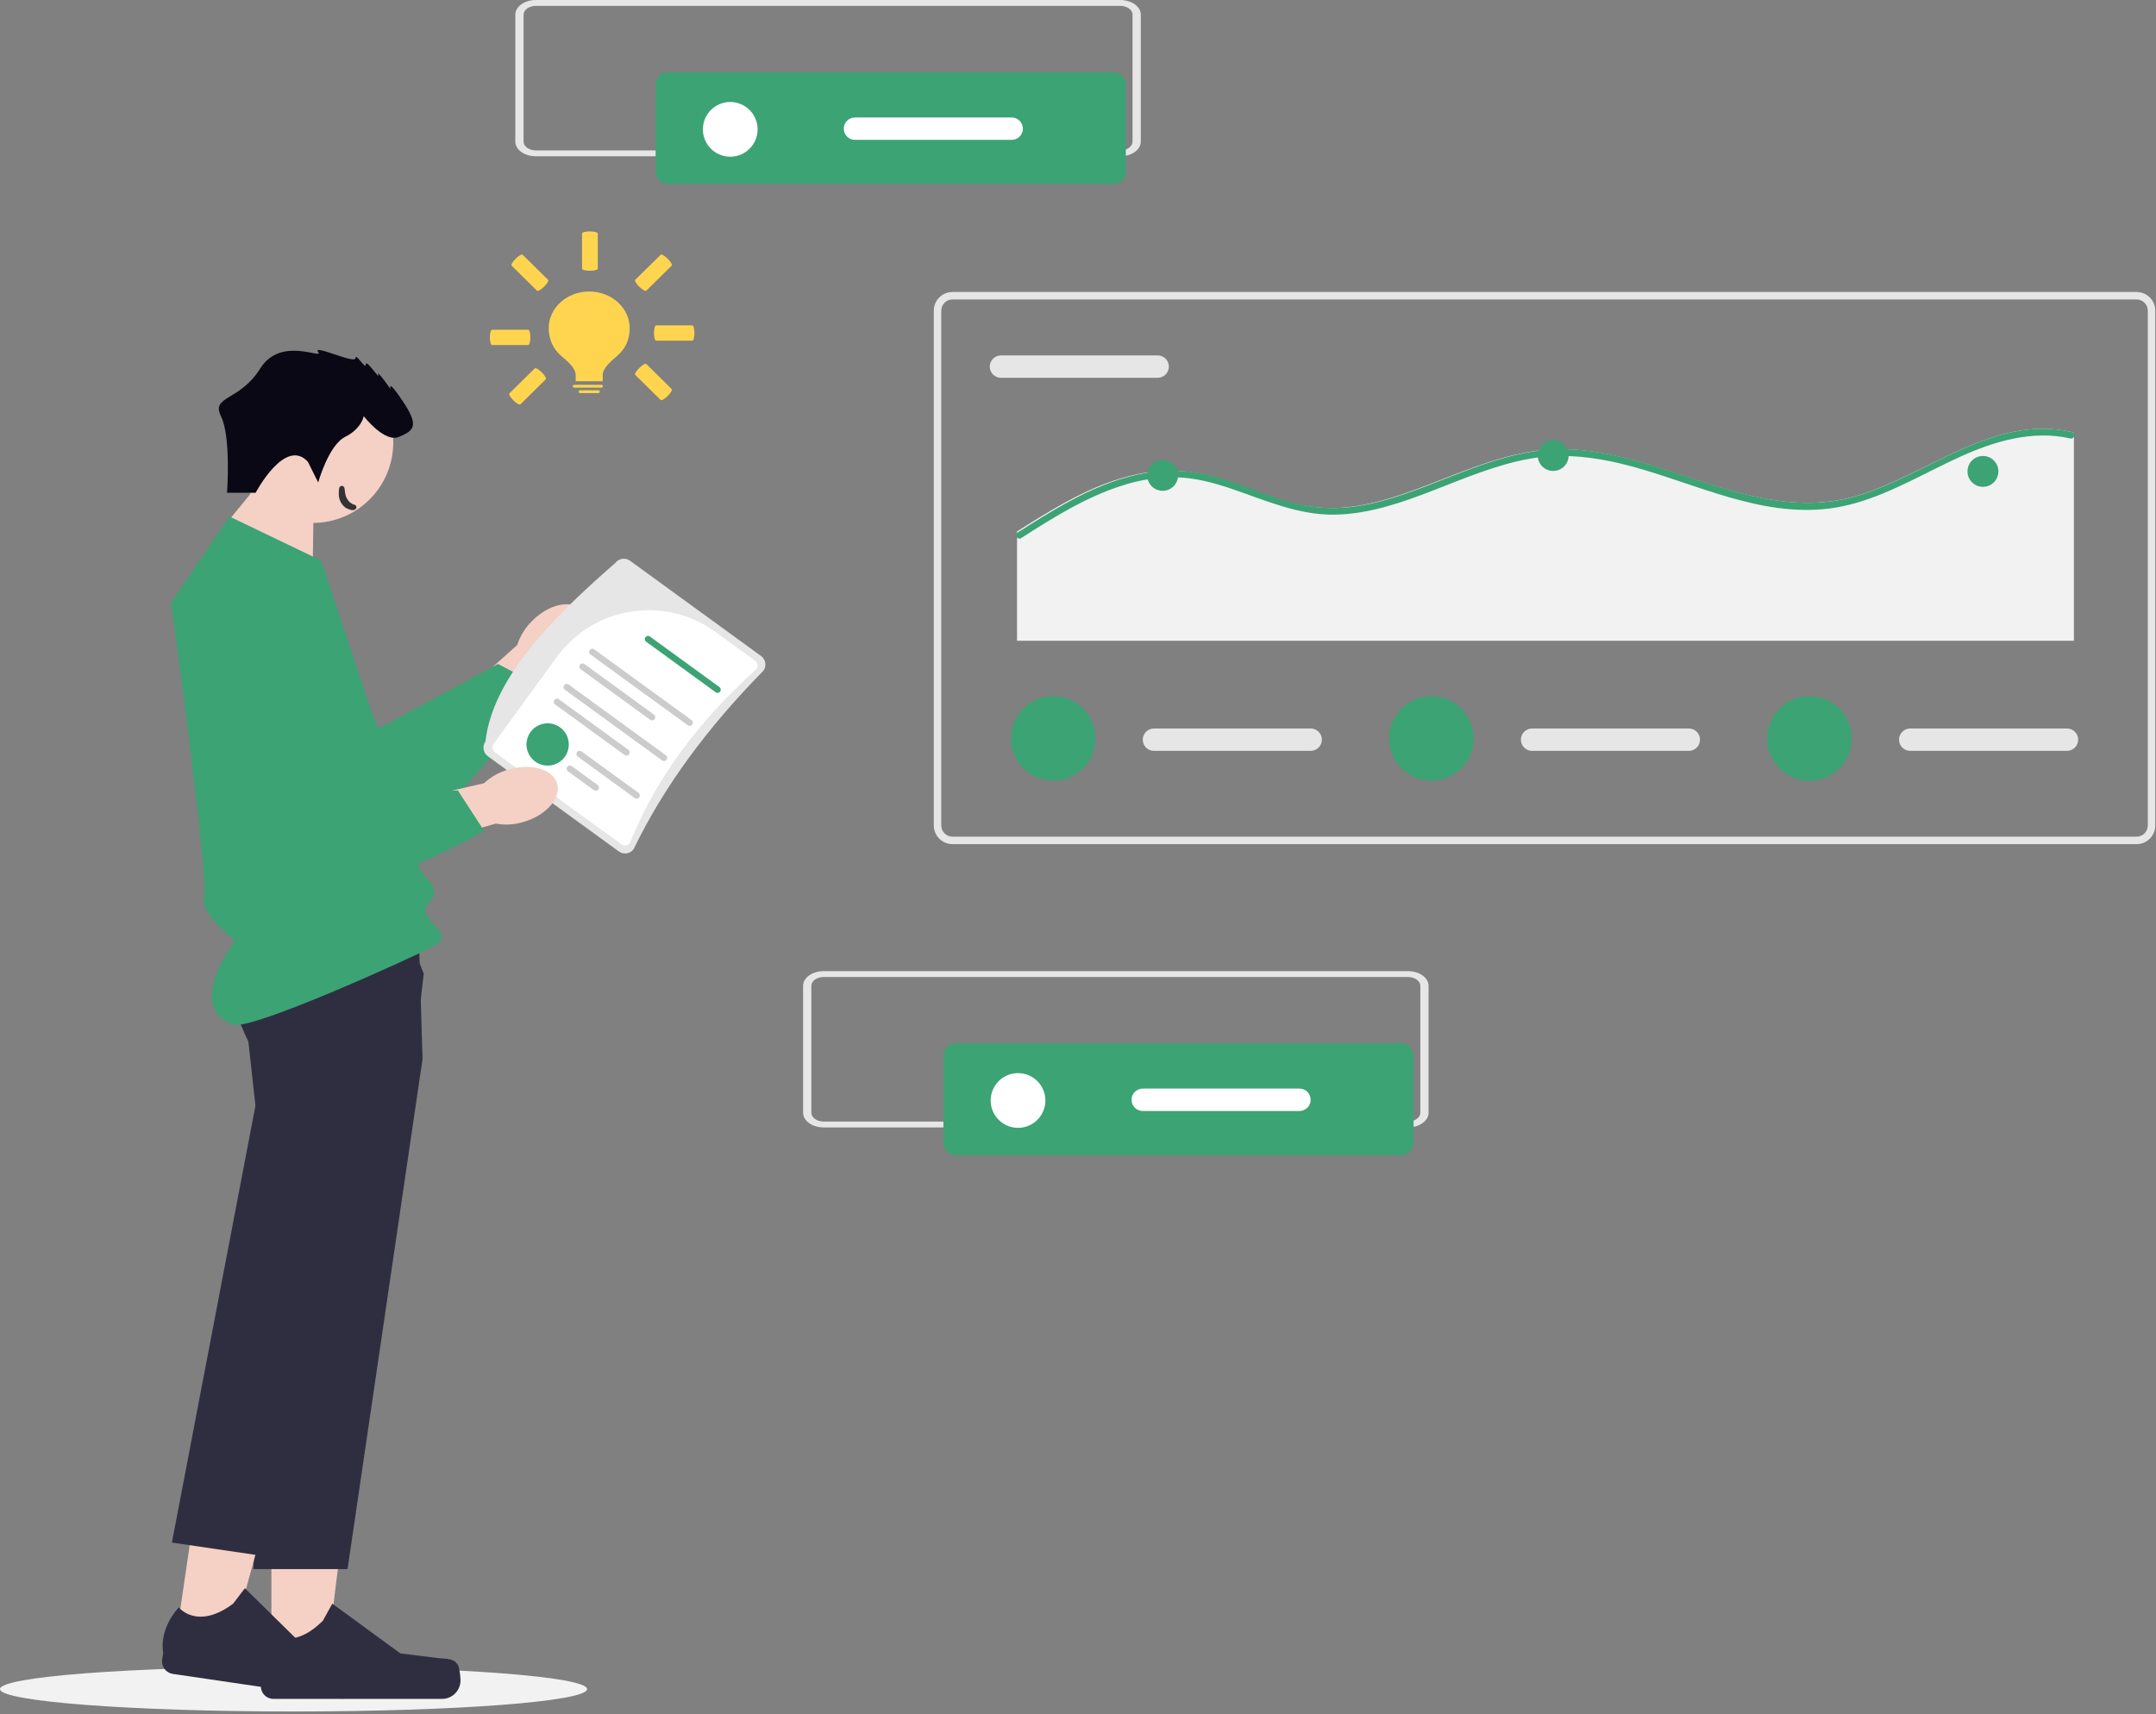 <?xml version="1.0" encoding="UTF-8" standalone="no"?>
<svg width="801" height="637" viewBox="0 0 801 637" fill="none" xmlns="http://www.w3.org/2000/svg">
<rect x="0" y="0" width="801" height="637" fill="#808080" stroke="none"/>
<g clip-path="url(#clip0_1_2)">
<path d="M109.061 636.017C169.294 636.017 218.122 632.293 218.122 627.699C218.122 623.105 169.294 619.381 109.061 619.381C48.828 619.381 0 623.105 0 627.699C0 632.293 48.828 636.017 109.061 636.017Z" fill="#F2F2F2"/>
<path d="M197.597 230.841C203.761 224.568 211.997 222.664 215.985 226.587C219.973 230.51 218.214 238.774 212.048 245.048C209.619 247.587 206.617 249.507 203.293 250.648L176.846 276.9L164.789 264.227L192.146 239.697C193.23 236.353 195.1 233.317 197.598 230.844L197.597 230.841Z" fill="#F5D0C5"/>
<path d="M113 209.175L140.734 270.702L185.021 246.729L200.871 255.141C200.871 255.141 164.671 315.667 139.878 308.777C115.085 301.887 71.071 239.412 79.002 220.13C86.933 200.848 113.002 209.174 113.002 209.174L113 209.175Z" fill="#3CA374"/>
<path d="M100.839 619.225H121.062L130.682 541.225H100.835L100.839 619.225Z" fill="#F5D0C5"/>
<path d="M170.125 618.766C170.755 619.826 171.087 623.249 171.087 624.482C171.087 626.302 170.364 628.048 169.077 629.335C167.79 630.622 166.045 631.345 164.225 631.346H101.596C100.981 631.346 100.372 631.225 99.804 630.99C99.236 630.754 98.72 630.409 98.285 629.975C97.851 629.54 97.506 629.024 97.27 628.456C97.035 627.888 96.914 627.279 96.914 626.664V624.057C96.914 624.057 93.814 616.22 100.194 606.557C100.194 606.557 108.122 614.12 119.967 602.274L123.46 595.946L148.746 614.439L162.762 616.164C165.828 616.541 168.547 616.105 170.124 618.764L170.125 618.766Z" fill="#2F2E41"/>
<path d="M116.142 213.123L116.551 185.847L99.731 175.362L81.441 197.735L116.142 213.123Z" fill="#F5D0C5"/>
<path d="M116.195 194.335C132.716 194.335 146.109 180.942 146.109 164.421C146.109 147.9 132.716 134.507 116.195 134.507C99.674 134.507 86.281 147.9 86.281 164.421C86.281 180.942 99.674 194.335 116.195 194.335Z" fill="#F5D0C5"/>
<path d="M156.991 393.484L129.125 583.109H94.163L98.812 474.866L101.259 417.951L94.159 390.86C91.906 386.544 89.915 382.095 88.198 377.539C85.126 369.302 82.698 359.426 86.298 354.739C87.623 353.013 91.069 351.739 95.752 350.783C98.989 350.154 102.255 349.689 105.539 349.39C126.214 347.344 155.623 348.622 155.623 348.622L156.371 373.294L156.786 387.071L156.991 393.484Z" fill="#2F2E41"/>
<path d="M65.222 609.951L85.23 612.891L106.094 537.117L76.564 532.778L65.222 609.951Z" fill="#F5D0C5"/>
<path d="M133.832 619.575C134.301 620.716 134.132 624.15 133.952 625.375C133.687 627.176 132.718 628.798 131.257 629.884C129.796 630.97 127.964 631.432 126.163 631.167L64.203 622.053C63.594 621.964 63.01 621.755 62.482 621.44C61.954 621.125 61.493 620.708 61.126 620.215C60.759 619.721 60.493 619.16 60.343 618.564C60.193 617.968 60.161 617.347 60.251 616.739L60.63 614.159C60.63 614.159 58.705 605.959 66.42 597.327C66.42 597.327 73.163 605.963 86.606 595.966L90.983 590.213L113.31 612.187L126.926 615.933C129.905 616.752 132.658 616.718 133.832 619.575Z" fill="#2F2E41"/>
<path d="M157.43 361.859L153.608 394.775L132.764 464.138L98.451 578.332L63.865 573.249L94.906 410.881L91.833 383.039C91.833 383.039 90.833 380.272 89.685 376.22C87.408 368.204 84.551 355.151 87.694 348.493C88.086 347.625 88.634 346.837 89.31 346.167C90.546 344.967 93.058 344.24 96.424 343.854C110.492 342.264 139.464 346.812 152.355 349.044L157.431 361.858L157.43 361.859Z" fill="#2F2E41"/>
<path d="M85.287 191.966L119.27 208.278C119.27 208.278 155.292 314.985 155.292 320.422C155.292 325.859 165.487 329.258 159.37 335.375C153.253 341.492 170.755 346.675 161.325 351.558C151.895 356.441 93.063 383.17 86.525 380.758C68.483 374.111 87.29 349.686 87.29 349.686C87.29 349.686 73.733 338.766 75.772 333.333C77.811 327.9 63.538 223.908 63.538 223.908L85.287 191.966Z" fill="#3CA374"/>
<path d="M114.367 171.586L118.215 179.286C118.215 179.286 122.063 165.435 128.215 162.357C134.367 159.279 135.141 154.657 135.141 154.657C135.141 154.657 142.841 164.657 148.223 162.357C153.605 160.057 155.923 158.509 149.762 149.275C143.601 140.041 145.145 144.658 145.145 144.658C145.145 144.658 139.758 136.958 140.528 139.271C141.298 141.584 135.911 133.115 135.911 135.423C135.911 137.731 132.063 130.806 132.063 133.114C132.063 135.422 115.903 127.727 118.212 130.805C120.521 133.883 104.359 124.646 96.669 136.955C88.979 149.264 78.304 146.99 82.1 154.67C85.896 162.35 84.359 183.129 84.359 183.129H94.969C94.969 183.129 105.903 162.352 114.369 171.586H114.367Z" fill="#090814"/>
<path d="M793.797 313.697H353.856C352.018 313.695 350.256 312.964 348.956 311.665C347.657 310.365 346.926 308.603 346.924 306.765V115.445C346.926 113.607 347.657 111.845 348.956 110.545C350.256 109.246 352.018 108.515 353.856 108.513H793.797C795.635 108.515 797.397 109.246 798.697 110.545C799.996 111.845 800.727 113.607 800.729 115.445V306.764C800.727 308.602 799.996 310.364 798.697 311.664C797.397 312.963 795.635 313.695 793.797 313.697ZM353.856 111.286C352.753 111.287 351.696 111.726 350.917 112.506C350.137 113.285 349.698 114.342 349.697 115.445V306.764C349.698 307.867 350.137 308.924 350.917 309.703C351.696 310.483 352.753 310.922 353.856 310.923H793.797C794.9 310.922 795.957 310.483 796.736 309.703C797.516 308.924 797.955 307.867 797.956 306.764V115.445C797.955 114.342 797.516 113.285 796.736 112.506C795.957 111.726 794.9 111.287 793.797 111.286H353.856Z" fill="#E6E6E6"/>
<path d="M371.879 132.081C370.776 132.081 369.718 132.519 368.938 133.299C368.158 134.079 367.72 135.137 367.72 136.24C367.72 137.343 368.158 138.401 368.938 139.181C369.718 139.961 370.776 140.399 371.879 140.399H430.106C431.209 140.399 432.267 139.961 433.047 139.181C433.827 138.401 434.265 137.343 434.265 136.24C434.265 135.137 433.827 134.079 433.047 133.299C432.267 132.519 431.209 132.081 430.106 132.081H371.879Z" fill="#E6E6E6"/>
<path d="M770.497 161.006V238.131H377.849V197.525C380.568 195.779 383.303 194.041 386.063 192.361C397.851 185.147 410.463 178.401 424.219 175.901C430.723 174.688 437.387 174.605 443.919 175.655C450.819 176.794 457.419 179.172 463.962 181.555C470.41 183.916 476.875 186.355 483.619 187.719C490.191 189.009 496.937 189.142 503.555 188.112C516.18 186.218 528.042 181.144 539.855 176.554C551.741 171.939 563.989 167.578 576.855 167.004C589.555 166.43 602.098 169.43 614.148 173.152C638.717 180.734 663.804 191.981 689.819 184.267C716.236 176.447 740.535 153.867 769.811 160.567C770.088 160.618 770.335 160.773 770.501 161.001L770.497 161.006Z" fill="#F2F2F2"/>
<path d="M770.498 162.351C770.373 162.586 770.172 162.772 769.928 162.879C769.685 162.986 769.412 163.008 769.154 162.941C765.666 162.141 762.092 161.771 758.514 161.841C729.714 162.349 707.576 185.531 679.414 188.999C654.027 192.122 630.132 179.777 606.262 173.326C593.862 169.973 581.072 168.195 568.309 170.473C555.644 172.727 543.758 177.908 531.823 182.507C520.33 186.933 508.387 191.049 495.944 191.253C482.263 191.482 469.944 185.843 457.253 181.547C450.653 179.309 443.883 177.539 436.891 177.366C430.076 177.284 423.295 178.334 416.824 180.473C403.34 184.76 391.191 192.4 379.363 199.991C379.16 200.135 378.911 200.202 378.663 200.18C378.408 200.146 378.169 200.035 377.978 199.862C377.787 199.688 377.654 199.461 377.595 199.211C377.536 198.96 377.555 198.697 377.649 198.457C377.744 198.217 377.908 198.012 378.122 197.868L378.663 197.524C381.376 195.778 384.106 194.04 386.863 192.36C398.626 185.146 411.217 178.4 424.939 175.9C431.428 174.687 438.078 174.604 444.596 175.654C451.482 176.793 458.072 179.171 464.596 181.554C471.031 183.915 477.482 186.354 484.212 187.718C490.77 189.008 497.503 189.141 504.107 188.111C516.707 186.217 528.543 181.143 540.331 176.553C552.192 171.938 564.414 167.577 577.251 167.003C589.924 166.429 602.441 169.429 614.466 173.151C638.984 180.733 664.018 191.98 689.979 184.266C716.341 176.446 740.589 153.866 769.804 160.566C770.081 160.617 770.327 160.773 770.493 161C770.622 161.202 770.69 161.436 770.691 161.675C770.692 161.914 770.625 162.148 770.498 162.351Z" fill="#3CA374"/>
<path d="M431.951 182.392C435.12 182.392 437.689 179.823 437.689 176.654C437.689 173.485 435.12 170.916 431.951 170.916C428.782 170.916 426.213 173.485 426.213 176.654C426.213 179.823 428.782 182.392 431.951 182.392Z" fill="#3CA374"/>
<path d="M577.042 175.015C580.211 175.015 582.78 172.446 582.78 169.277C582.78 166.108 580.211 163.539 577.042 163.539C573.873 163.539 571.304 166.108 571.304 169.277C571.304 172.446 573.873 175.015 577.042 175.015Z" fill="#3CA374"/>
<path d="M736.705 180.922C739.874 180.922 742.443 178.353 742.443 175.184C742.443 172.015 739.874 169.446 736.705 169.446C733.536 169.446 730.967 172.015 730.967 175.184C730.967 178.353 733.536 180.922 736.705 180.922Z" fill="#3CA374"/>
<path d="M428.72 270.718C427.617 270.718 426.559 271.156 425.779 271.936C424.999 272.716 424.561 273.774 424.561 274.877C424.561 275.98 424.999 277.038 425.779 277.818C426.559 278.598 427.617 279.036 428.72 279.036H486.947C488.05 279.036 489.108 278.598 489.888 277.818C490.668 277.038 491.106 275.98 491.106 274.877C491.106 273.774 490.668 272.716 489.888 271.936C489.108 271.156 488.05 270.718 486.947 270.718H428.72Z" fill="#E6E6E6"/>
<path d="M391.288 290.127C399.965 290.127 407 283.093 407 274.415C407 265.738 399.965 258.703 391.288 258.703C382.61 258.703 375.576 265.738 375.576 274.415C375.576 283.093 382.61 290.127 391.288 290.127Z" fill="#3CA374"/>
<path d="M569.205 270.718C568.102 270.718 567.044 271.156 566.264 271.936C565.484 272.716 565.046 273.774 565.046 274.877C565.046 275.98 565.484 277.038 566.264 277.818C567.044 278.598 568.102 279.036 569.205 279.036H627.432C628.535 279.036 629.593 278.598 630.373 277.818C631.153 277.038 631.591 275.98 631.591 274.877C631.591 273.774 631.153 272.716 630.373 271.936C629.593 271.156 628.535 270.718 627.432 270.718H569.205Z" fill="#E6E6E6"/>
<path d="M531.773 290.127C540.451 290.127 547.485 283.093 547.485 274.415C547.485 265.738 540.451 258.703 531.773 258.703C523.096 258.703 516.061 265.738 516.061 274.415C516.061 283.093 523.096 290.127 531.773 290.127Z" fill="#3CA374"/>
<path d="M709.691 270.718C708.588 270.718 707.53 271.156 706.75 271.936C705.97 272.716 705.532 273.774 705.532 274.877C705.532 275.98 705.97 277.038 706.75 277.818C707.53 278.598 708.588 279.036 709.691 279.036H767.918C769.021 279.036 770.079 278.598 770.859 277.818C771.639 277.038 772.077 275.98 772.077 274.877C772.077 273.774 771.639 272.716 770.859 271.936C770.079 271.156 769.021 270.718 767.918 270.718H709.691Z" fill="#E6E6E6"/>
<path d="M672.259 290.127C680.936 290.127 687.971 283.093 687.971 274.415C687.971 265.738 680.936 258.703 672.259 258.703C663.581 258.703 656.547 265.738 656.547 274.415C656.547 283.093 663.581 290.127 672.259 290.127Z" fill="#3CA374"/>
<path d="M416.168 58.082H199.117C194.886 58.082 191.457 55.639 191.452 52.629V5.454C191.452 2.444 194.886 0.001 199.117 0.001H416.168C420.399 0.001 423.828 2.444 423.833 5.454V52.628C423.829 55.638 420.399 58.078 416.168 58.082ZM199.117 2.18C196.578 2.18 194.517 3.646 194.517 5.452V52.626C194.517 54.432 196.577 55.896 199.117 55.898H416.168C418.707 55.898 420.768 54.432 420.768 52.626V5.454C420.768 3.648 418.708 2.184 416.168 2.182L199.117 2.18Z" fill="#E6E6E6"/>
<path d="M248.195 26.81C246.97 26.812 245.796 27.299 244.929 28.165C244.063 29.032 243.576 30.206 243.574 31.431V63.78C243.576 65.005 244.063 66.18 244.929 67.046C245.796 67.912 246.97 68.399 248.195 68.401H413.635C414.86 68.399 416.035 67.912 416.901 67.046C417.767 66.18 418.254 65.005 418.256 63.78V31.431C418.254 30.206 417.767 29.032 416.901 28.165C416.035 27.299 414.86 26.812 413.635 26.81H248.195Z" fill="#3CA374"/>
<path d="M271.302 58.235C276.917 58.235 281.469 53.683 281.469 48.068C281.469 42.453 276.917 37.901 271.302 37.901C265.687 37.901 261.135 42.453 261.135 48.068C261.135 53.683 265.687 58.235 271.302 58.235Z" fill="white"/>
<path d="M317.636 43.654C316.533 43.654 315.475 44.092 314.695 44.872C313.915 45.652 313.477 46.71 313.477 47.813C313.477 48.916 313.915 49.974 314.695 50.754C315.475 51.534 316.533 51.972 317.636 51.972H375.863C376.966 51.972 378.024 51.534 378.804 50.754C379.584 49.974 380.022 48.916 380.022 47.813C380.022 46.71 379.584 45.652 378.804 44.872C378.024 44.092 376.966 43.654 375.863 43.654H317.636Z" fill="white"/>
<path d="M523.084 418.974H306.033C301.802 418.974 298.373 416.531 298.368 413.521V366.346C298.368 363.336 301.802 360.893 306.033 360.893H523.084C527.315 360.893 530.744 363.336 530.749 366.346V413.52C530.745 416.53 527.315 418.97 523.084 418.974ZM306.033 363.072C303.494 363.072 301.433 364.538 301.433 366.344V413.518C301.433 415.324 303.493 416.788 306.033 416.79H523.084C525.623 416.79 527.684 415.324 527.684 413.518V366.346C527.684 364.54 525.624 363.076 523.084 363.074L306.033 363.072Z" fill="#E6E6E6"/>
<path d="M355.112 387.703C353.887 387.705 352.713 388.192 351.846 389.058C350.98 389.924 350.493 391.099 350.491 392.324V424.673C350.493 425.898 350.98 427.073 351.846 427.939C352.713 428.805 353.887 429.292 355.112 429.294H520.552C521.777 429.292 522.952 428.805 523.818 427.939C524.684 427.073 525.171 425.898 525.173 424.673V392.324C525.171 391.099 524.684 389.924 523.818 389.058C522.952 388.192 521.777 387.705 520.552 387.703H355.112Z" fill="#3CA374"/>
<path d="M378.218 419.127C383.833 419.127 388.385 414.575 388.385 408.96C388.385 403.345 383.833 398.793 378.218 398.793C372.603 398.793 368.051 403.345 368.051 408.96C368.051 414.575 372.603 419.127 378.218 419.127Z" fill="white"/>
<path d="M424.552 404.547C423.449 404.547 422.391 404.985 421.611 405.765C420.831 406.545 420.393 407.603 420.393 408.706C420.393 409.809 420.831 410.867 421.611 411.647C422.391 412.427 423.449 412.865 424.552 412.865H482.779C483.882 412.865 484.94 412.427 485.72 411.647C486.5 410.867 486.938 409.809 486.938 408.706C486.938 407.603 486.5 406.545 485.72 405.765C484.94 404.985 483.882 404.547 482.779 404.547H424.552Z" fill="white"/>
<path d="M229.914 316.42L181.237 281.02C180.395 280.405 179.83 279.481 179.667 278.451C179.505 277.42 179.757 276.367 180.369 275.523C182.88 253.079 203.345 231.102 228.569 209.248C229.183 208.405 230.107 207.84 231.138 207.677C232.169 207.514 233.222 207.767 234.066 208.38L282.74 243.78C283.584 244.394 284.149 245.318 284.311 246.349C284.474 247.38 284.221 248.433 283.608 249.277C263.146 270.065 246.741 292.056 235.412 315.552C234.797 316.394 233.873 316.959 232.842 317.122C231.812 317.284 230.759 317.032 229.914 316.42Z" fill="#E6E6E6"/>
<path d="M280.54 245.534L265.723 234.759C256.687 228.229 245.434 225.54 234.422 227.279C223.41 229.017 213.534 235.043 206.95 244.039L183.371 276.454C183.022 276.935 182.878 277.534 182.97 278.12C183.062 278.707 183.383 279.233 183.863 279.583L230.903 313.788C231.384 314.136 231.984 314.279 232.57 314.186C233.157 314.093 233.682 313.771 234.031 313.291C243.705 289.05 259.841 267.717 281.033 248.659C281.381 248.179 281.525 247.581 281.433 246.995C281.34 246.409 281.019 245.884 280.54 245.534Z" fill="white"/>
<path d="M222.065 291.727L212.416 284.709C212.289 284.617 212.146 284.551 211.993 284.514C211.841 284.478 211.683 284.471 211.528 284.496C211.373 284.52 211.225 284.575 211.091 284.657C210.958 284.738 210.841 284.846 210.749 284.972C210.657 285.099 210.591 285.243 210.554 285.395C210.518 285.547 210.511 285.705 210.536 285.86C210.56 286.015 210.615 286.163 210.697 286.297C210.778 286.431 210.886 286.547 211.012 286.639L220.661 293.656C220.917 293.842 221.237 293.919 221.549 293.87C221.862 293.82 222.142 293.649 222.328 293.393C222.514 293.137 222.591 292.818 222.542 292.505C222.492 292.193 222.321 291.913 222.065 291.727Z" fill="#CCCCCC"/>
<path d="M237.225 294.638L216.034 279.227C215.778 279.041 215.459 278.964 215.146 279.013C214.834 279.062 214.553 279.234 214.367 279.49C214.181 279.746 214.104 280.065 214.154 280.378C214.203 280.69 214.374 280.97 214.63 281.156L235.821 296.567C236.077 296.754 236.396 296.83 236.709 296.781C237.021 296.732 237.302 296.56 237.488 296.304C237.674 296.048 237.751 295.729 237.701 295.417C237.652 295.104 237.48 294.824 237.225 294.638Z" fill="#CCCCCC"/>
<path d="M201.296 269.099C197.124 270.295 194.712 274.647 195.908 278.819C197.104 282.992 201.456 285.404 205.629 284.208C209.801 283.011 212.213 278.659 211.017 274.487C209.821 270.315 205.469 267.902 201.296 269.099Z" fill="#3CA374"/>
<path d="M233.548 278.709L207.52 259.778C207.264 259.631 206.962 259.583 206.672 259.645C206.383 259.707 206.127 259.874 205.953 260.113C205.779 260.352 205.699 260.647 205.729 260.942C205.76 261.236 205.898 261.509 206.117 261.708L232.144 280.64C232.401 280.788 232.704 280.836 232.994 280.774C233.283 280.712 233.54 280.545 233.714 280.306C233.889 280.066 233.968 279.77 233.937 279.475C233.906 279.181 233.768 278.908 233.548 278.709Z" fill="#CCCCCC"/>
<path d="M247.492 280.736L211.165 254.318C210.908 254.165 210.603 254.113 210.31 254.173C210.017 254.233 209.757 254.4 209.581 254.642C209.405 254.884 209.326 255.183 209.358 255.48C209.391 255.777 209.534 256.052 209.758 256.249L246.089 282.667C246.346 282.815 246.648 282.862 246.938 282.801C247.228 282.739 247.485 282.572 247.659 282.333C247.834 282.093 247.913 281.797 247.882 281.502C247.851 281.208 247.713 280.935 247.492 280.736Z" fill="#CCCCCC"/>
<path d="M243.061 265.628L217.033 246.697C216.777 246.55 216.475 246.503 216.185 246.564C215.896 246.626 215.64 246.793 215.465 247.032C215.291 247.271 215.212 247.567 215.242 247.861C215.273 248.155 215.411 248.428 215.63 248.627L241.657 267.559C241.914 267.707 242.217 267.755 242.506 267.693C242.796 267.631 243.053 267.465 243.227 267.225C243.402 266.985 243.481 266.689 243.45 266.395C243.419 266.1 243.281 265.827 243.061 265.628Z" fill="#CCCCCC"/>
<path d="M267.384 255.399L241.357 236.467C241.1 236.32 240.798 236.273 240.509 236.335C240.219 236.397 239.963 236.563 239.789 236.802C239.615 237.042 239.535 237.337 239.566 237.631C239.596 237.925 239.734 238.198 239.953 238.397L265.981 257.329C266.238 257.477 266.54 257.525 266.83 257.463C267.12 257.402 267.377 257.235 267.551 256.995C267.725 256.755 267.805 256.46 267.774 256.165C267.743 255.87 267.604 255.597 267.384 255.399Z" fill="#3CA374"/>
<path d="M257.005 267.655L220.678 241.237C220.421 241.084 220.116 241.032 219.823 241.092C219.53 241.152 219.27 241.319 219.094 241.561C218.918 241.803 218.839 242.102 218.871 242.399C218.904 242.697 219.047 242.971 219.271 243.169L255.602 269.586C255.859 269.734 256.161 269.782 256.451 269.72C256.741 269.658 256.998 269.491 257.172 269.252C257.347 269.012 257.426 268.716 257.395 268.421C257.364 268.127 257.225 267.854 257.005 267.655Z" fill="#CCCCCC"/>
<path d="M188.836 285.99C197.27 283.498 205.392 285.83 206.977 291.198C208.562 296.566 203.01 302.935 194.577 305.427C191.22 306.468 187.663 306.691 184.203 306.076L148.335 316.182L143.951 299.249L179.776 291.084C182.348 288.687 185.456 286.94 188.841 285.991L188.836 285.99Z" fill="#F5D0C5"/>
<path d="M125.395 225.98L119.773 293.234L170.129 293.775L179.902 308.824C179.902 308.824 118.867 344.164 100.54 326.107C82.213 308.05 74.06 232.06 90.354 219.051C106.648 206.042 125.395 225.978 125.395 225.978V225.98Z" fill="#3CA374"/>
<path d="M131.5 189.5C131.744 189.46 131.979 189.348 132.152 189.165C132.325 188.982 132.422 188.745 132.422 188.5C132.422 188.255 132.325 188.018 132.152 187.835C131.979 187.652 131.744 187.54 131.5 187.5C131.309 187.474 131.081 187.466 131.1 187.439C131.2 187.424 130.871 187.258 130.626 187.086C130.36 186.911 130.081 186.727 129.793 186.547L129.977 186.668C129.699 186.406 129.437 186.097 129.203 185.763C128.949 185.4 128.731 185.002 128.57 184.599C128.311 183.957 128.181 182.941 128.058 181.96C128.039 181.808 128.02 181.655 128 181.5C127.968 181.251 127.858 181.012 127.674 180.836C127.49 180.66 127.249 180.561 127 180.561C126.751 180.561 126.51 180.66 126.326 180.836C126.142 181.012 126.032 181.251 126 181.5C125.98 181.655 125.961 181.813 125.944 181.973C125.847 183.038 125.745 184.109 126.11 185.431C126.314 186.104 126.622 186.726 127.02 187.294C127.387 187.817 127.839 188.292 128.383 188.682C128.42 188.707 128.526 188.784 128.567 188.803C128.884 188.951 129.199 189.089 129.541 189.223C129.9 189.342 130.182 189.537 130.967 189.579C131.297 189.568 131.38 189.522 131.5 189.5Z" fill="#333333"/>
<path d="M233.947 122.001C233.947 126.106 232.363 129.611 229.348 132.22C227.209 134.072 223.915 136.668 223.915 139.412V141.683H213.883V139.412C213.883 136.639 210.575 134.038 208.449 132.22C205.503 129.703 203.851 125.96 203.851 122.001V121.917C203.863 118.303 205.46 114.841 208.291 112.293C211.122 109.746 214.954 108.321 218.945 108.332C222.936 108.343 226.759 109.789 229.572 112.353C232.385 114.916 233.959 118.387 233.947 122.001Z" fill="#FFD54F"/>
<path d="M222.243 146.091H215.555C215.478 146.091 215.402 146.078 215.33 146.051C215.259 146.024 215.194 145.985 215.14 145.936C215.086 145.886 215.042 145.828 215.013 145.763C214.983 145.699 214.968 145.63 214.968 145.56C214.968 145.49 214.983 145.421 215.013 145.357C215.042 145.292 215.086 145.234 215.14 145.184C215.194 145.135 215.259 145.096 215.33 145.069C215.402 145.043 215.478 145.029 215.555 145.029H222.243C222.32 145.029 222.396 145.043 222.467 145.069C222.539 145.096 222.603 145.135 222.658 145.184C222.712 145.234 222.755 145.292 222.785 145.357C222.814 145.421 222.83 145.49 222.83 145.56C222.83 145.63 222.814 145.699 222.785 145.763C222.755 145.828 222.712 145.886 222.658 145.936C222.603 145.985 222.539 146.024 222.467 146.051C222.396 146.078 222.32 146.091 222.243 146.091Z" fill="#FFD54F"/>
<path d="M223.403 144.059H213.371C213.294 144.059 213.218 144.045 213.147 144.019C213.075 143.992 213.011 143.953 212.956 143.903C212.902 143.854 212.858 143.795 212.829 143.731C212.8 143.667 212.784 143.597 212.784 143.528C212.784 143.458 212.8 143.389 212.829 143.324C212.858 143.26 212.902 143.201 212.956 143.152C213.011 143.103 213.075 143.064 213.147 143.037C213.218 143.01 213.294 142.996 213.371 142.996H223.403C223.559 142.996 223.708 143.052 223.818 143.152C223.928 143.252 223.99 143.387 223.99 143.528C223.99 143.669 223.928 143.804 223.818 143.903C223.708 144.003 223.559 144.059 223.403 144.059Z" fill="#FFD54F"/>
<path d="M257.213 126.602H243.754C243.651 126.602 243.548 126.529 243.453 126.386C243.357 126.243 243.271 126.034 243.198 125.77C243.124 125.506 243.066 125.193 243.027 124.848C242.987 124.503 242.967 124.133 242.967 123.76C242.967 123.387 242.987 123.017 243.027 122.672C243.066 122.328 243.124 122.014 243.198 121.75C243.271 121.487 243.357 121.277 243.453 121.134C243.548 120.992 243.651 120.918 243.754 120.918H257.213C257.422 120.918 257.622 121.217 257.769 121.75C257.917 122.283 258 123.006 258 123.76C258 124.514 257.917 125.237 257.769 125.77C257.622 126.303 257.422 126.602 257.213 126.602Z" fill="#FFD54F"/>
<path d="M196.246 128.226H182.787C182.684 128.226 182.581 128.153 182.486 128.01C182.39 127.867 182.304 127.658 182.231 127.394C182.157 127.13 182.099 126.817 182.06 126.472C182.02 126.127 182 125.757 182 125.384C182 125.011 182.02 124.641 182.06 124.297C182.099 123.952 182.157 123.638 182.231 123.375C182.304 123.111 182.39 122.901 182.486 122.758C182.581 122.616 182.684 122.542 182.787 122.542H196.246C196.455 122.542 196.655 122.842 196.802 123.375C196.95 123.908 197.033 124.63 197.033 125.384C197.033 126.138 196.95 126.861 196.802 127.394C196.655 127.927 196.455 128.226 196.246 128.226Z" fill="#FFD54F"/>
<path d="M219.165 100.617C218.39 100.617 217.646 100.536 217.098 100.393C216.55 100.249 216.242 100.055 216.242 99.852V86.765C216.242 86.562 216.55 86.368 217.098 86.224C217.646 86.081 218.39 86 219.165 86C219.94 86 220.684 86.081 221.232 86.224C221.78 86.368 222.088 86.562 222.088 86.765V99.852C222.088 100.055 221.78 100.249 221.232 100.393C220.684 100.536 219.94 100.617 219.165 100.617Z" fill="#FFD54F"/>
<path d="M248.054 96.145C248.598 96.682 249.062 97.254 249.343 97.736C249.624 98.218 249.7 98.57 249.553 98.714L240.106 108.036C239.96 108.18 239.603 108.105 239.115 107.828C238.626 107.551 238.046 107.093 237.502 106.556C236.958 106.019 236.494 105.447 236.213 104.965C235.932 104.483 235.856 104.131 236.003 103.987L245.45 94.666C245.596 94.521 245.953 94.596 246.441 94.873C246.93 95.15 247.51 95.608 248.054 96.145Z" fill="#FFD54F"/>
<path d="M201.285 138.371C201.829 138.908 202.292 139.481 202.573 139.962C202.855 140.444 202.93 140.796 202.784 140.941L193.337 150.262C193.191 150.406 192.834 150.332 192.346 150.054C191.857 149.777 191.277 149.32 190.733 148.783C190.189 148.246 189.725 147.673 189.444 147.191C189.163 146.71 189.087 146.358 189.234 146.213L198.68 136.892C198.827 136.747 199.184 136.822 199.672 137.099C200.16 137.377 200.74 137.834 201.285 138.371Z" fill="#FFD54F"/>
<path d="M202.12 106.556C201.576 107.093 200.996 107.551 200.507 107.828C200.019 108.105 199.662 108.18 199.516 108.035L190.069 98.714C189.922 98.57 189.998 98.218 190.279 97.736C190.56 97.254 191.024 96.682 191.568 96.145C192.112 95.608 192.692 95.15 193.181 94.873C193.669 94.596 194.026 94.521 194.172 94.666L203.619 103.987C203.765 104.131 203.69 104.483 203.409 104.965C203.128 105.447 202.664 106.019 202.12 106.556Z" fill="#FFD54F"/>
<path d="M248.054 147.159C247.51 147.695 246.93 148.153 246.441 148.43C245.953 148.708 245.596 148.782 245.45 148.638L236.003 139.317C235.856 139.172 235.932 138.82 236.213 138.338C236.494 137.856 236.958 137.284 237.502 136.747C238.046 136.21 238.626 135.753 239.115 135.475C239.603 135.198 239.96 135.123 240.106 135.268L249.553 144.589C249.7 144.734 249.624 145.085 249.343 145.567C249.062 146.049 248.598 146.622 248.054 147.159Z" fill="#FFD54F"/>
</g>
<defs>
<clipPath id="clip0_1_2">
<rect width="800.729" height="636.017" fill="white"/>
</clipPath>
</defs>
</svg>
